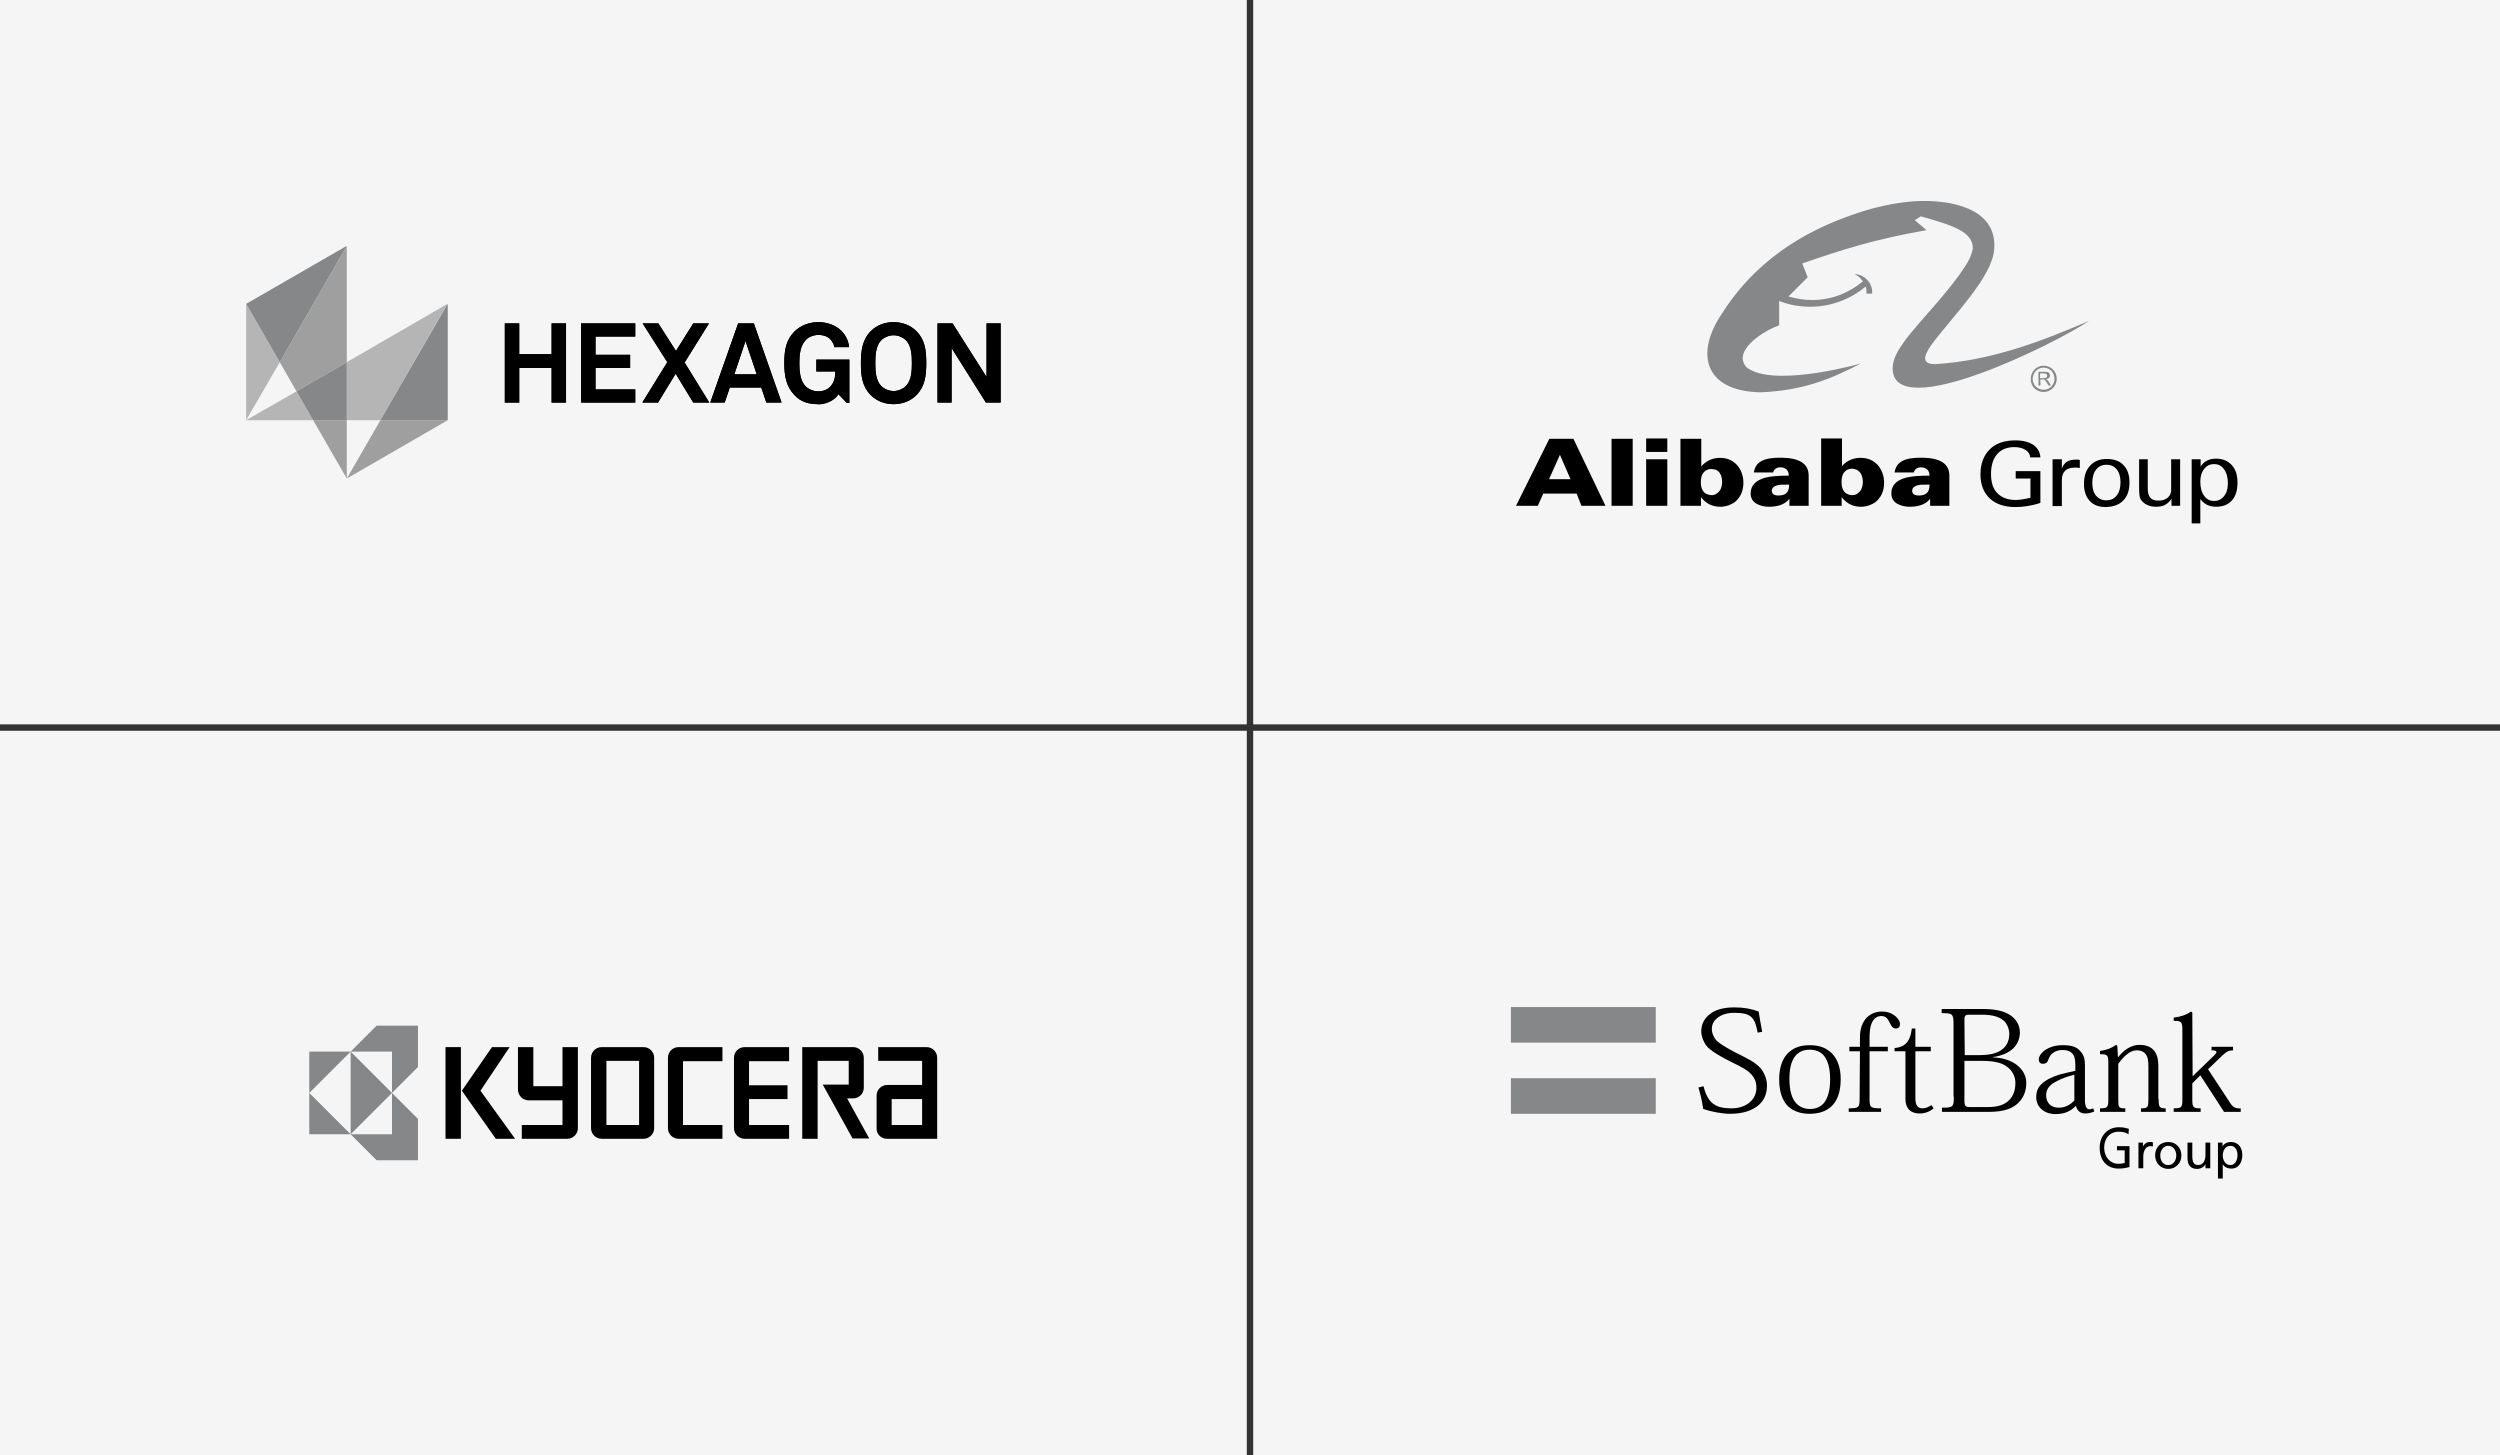 <?xml version="1.0" encoding="utf-8"?>
<!-- Generator: Adobe Illustrator 26.2.1, SVG Export Plug-In . SVG Version: 6.00 Build 0)  -->
<svg version="1.1" id="Layer_1" xmlns="http://www.w3.org/2000/svg" xmlns:xlink="http://www.w3.org/1999/xlink" x="0px" y="0px"
	 viewBox="0 0 780 454" style="enable-background:new 0 0 780 454;" xml:space="preserve">
<rect x="0" y="0" width="780" height="454" fill="#333333" stroke="none"/>
<style type="text/css">
	.st0{fill:#F5F5F5;}
	.st1{fill:#B5B5B5;}
	.st2{fill:#9F9F9F;}
	.st3{fill:#868789;}
</style>
<rect class="st0" width="389" height="226"/>
<rect x="391" class="st0" width="389" height="226"/>
<rect y="228" class="st0" width="389" height="226"/>
<rect x="391" y="228" class="st0" width="389" height="226"/>
<g>
	<polygon points="172.1,125.6 172.1,114.8 162,114.8 162,125.6 157.5,125.6 157.5,100.9 162,100.9 162,110.5 172.1,110.5 
		172.1,100.9 176.6,100.9 176.6,125.6 	"/>
	<polygon points="176.6,125.6 172.1,125.6 172.1,114.8 162,114.8 162,125.6 157.5,125.6 157.5,100.9 162,100.9 162,110.5 
		172.1,110.5 172.1,100.9 176.6,100.9 	"/>
	<polygon points="181.3,125.6 181.3,100.9 198.2,100.9 198.2,105 185.8,105 185.8,110.7 196.6,110.7 196.6,114.8 185.8,114.8 
		185.8,121.5 198.2,121.5 198.2,125.6 	"/>
	<polygon points="198.2,125.6 181.3,125.6 181.3,100.9 198.2,100.9 198.2,105 185.8,105 185.8,110.7 196.6,110.7 196.6,114.8 
		185.8,114.8 185.8,121.5 198.2,121.5 	"/>
	<polygon points="216.3,125.6 210.8,116.6 205.3,125.6 200.4,125.6 208.2,113 200.5,100.9 205.4,100.9 210.9,109.5 216.3,100.9 
		221.2,100.9 213.6,113.1 221.3,125.6 	"/>
	<polygon points="221.3,125.6 216.3,125.6 210.8,116.6 205.3,125.6 200.4,125.6 208.2,113 200.5,100.9 205.4,100.9 210.9,109.5 
		216.3,100.9 221.2,100.9 213.6,113.1 	"/>
	<path d="M239.1,125.6l-1.6-4.7h-9.8l-1.6,4.7h-4.5l8.7-24.7h4.9l8.7,24.7C243.9,125.6,239.1,125.6,239.1,125.6z M232.6,106.4
		l-3.5,10.4h7L232.6,106.4"/>
	<path d="M229.1,116.8L229.1,116.8h7l-3.5-10.4L229.1,116.8z M243.8,125.6h-4.7l-1.6-4.7h-9.8l-1.6,4.7h-4.5l8.7-24.7h4.9
		L243.8,125.6"/>
	<g>
		<path d="M264.1,125.6l-2.6-2.7c-0.7,1.4-3.1,3.1-6.2,3.2c-2.9,0-5.4-0.7-7.4-2.8c-2.6-2.7-3.2-6-3.2-10s0.5-7.2,3.2-9.9
			c1.9-1.9,4.7-2.9,7.4-2.9c3,0,5.6,1.1,7.3,2.8c1.2,1.3,2.1,2.8,2.3,5h-4.6c-0.1-1-0.6-1.6-1.1-2.3c-0.9-1-2.2-1.5-3.9-1.5
			c-1.4,0-3.1,0.6-4,1.7c-1.7,1.8-1.9,4.8-1.9,7.1c0,2.3,0.2,5.4,1.9,7.2c1,1,2.6,1.6,4,1.6c1.6,0,2.9-0.6,3.7-1.4
			c1.3-1.4,1.6-2.9,1.6-4.8h-5.9v-3.7H265v13.5L264.1,125.6"/>
		<path d="M255.1,126.1c-2.8,0-5.3-0.7-7.2-2.8c-2.6-2.7-3.2-6-3.2-10s0.5-7.2,3.2-9.9c1.9-1.9,4.7-2.9,7.4-2.9c3,0,5.6,1.1,7.3,2.8
			c1.2,1.3,2.1,2.8,2.3,5h-4.6c-0.1-1-0.6-1.6-1.1-2.3c-0.9-1-2.2-1.5-3.9-1.5c-1.4,0-3.1,0.6-4,1.7c-1.7,1.8-1.9,4.8-1.9,7.1
			c0,2.3,0.2,5.4,1.9,7.2c1,1,2.6,1.6,4,1.6c1.6,0,2.9-0.6,3.7-1.4c1.3-1.4,1.6-2.9,1.6-4.8h-5.9v-3.7H265v13.5h-0.8l-2.6-2.7
			c-0.7,1.4-3.1,3.1-6.2,3.2C255.2,126.1,255.1,126.1,255.1,126.1"/>
		<path d="M285.9,123.3c-1.9,1.9-4.5,2.8-7.1,2.8s-5.2-0.9-7.1-2.8c-2.7-2.7-3.1-6-3.1-10s0.5-7.4,3.1-10c1.9-1.9,4.5-2.8,7.1-2.8
			s5.2,0.9,7.1,2.8c2.7,2.7,3.1,6,3.1,10S288.6,120.6,285.9,123.3 M282.7,106.2c-1-1-2.5-1.6-3.9-1.6s-2.9,0.6-3.9,1.6
			c-1.7,1.8-1.8,4.8-1.8,7.1c0,2.3,0.1,5.3,1.8,7.1c1,1,2.5,1.6,3.9,1.6s2.9-0.6,3.9-1.6c1.7-1.8,1.8-4.8,1.8-7.1
			S284.4,107.9,282.7,106.2"/>
		<path d="M273.1,113.3L273.1,113.3c0,2.3,0.1,5.3,1.8,7.1c1,1,2.5,1.6,3.9,1.6s2.9-0.6,3.9-1.6c1.7-1.8,1.8-4.8,1.8-7.1
			c0-2.3-0.1-5.3-1.8-7.1c-1-1-2.5-1.6-3.9-1.6s-2.9,0.6-3.9,1.6C273.2,107.9,273.1,111,273.1,113.3 M278.8,126.1
			c-2.6,0-5.2-0.9-7.1-2.8c-2.7-2.7-3.1-6-3.1-10s0.5-7.4,3.1-10c1.9-1.9,4.5-2.8,7.1-2.8s5.2,0.9,7.1,2.8c2.7,2.7,3.1,6,3.1,10
			s-0.5,7.3-3.1,10C284,125.2,281.4,126.1,278.8,126.1"/>
		<polygon points="307.6,125.6 296.9,108.6 296.9,125.6 292.5,125.6 292.5,100.9 297.2,100.9 307.8,117.6 307.8,100.9 312.2,100.9 
			312.2,125.6 		"/>
		<polygon points="312.2,125.6 307.6,125.6 296.9,108.6 296.9,125.6 292.5,125.6 292.5,100.9 297.2,100.9 307.8,117.6 307.8,100.9 
			312.2,100.9 		"/>
		<polygon class="st1" points="76.8,131.1 97.7,131.1 92.5,122.1 		"/>
		<polygon class="st1" points="118.7,131.1 139.6,94.8 108.2,113 108.2,131.1 		"/>
		<polygon class="st2" points="108.2,149.3 139.7,131.1 118.7,131.1 		"/>
		<polygon class="st2" points="92.5,122.1 108.2,113 108.2,76.7 87.3,113 		"/>
		<polygon class="st2" points="97.7,131.1 108.2,149.3 108.2,131.1 		"/>
		<polygon class="st1" points="76.8,94.8 76.8,131.1 87.3,113 		"/>
		<polygon class="st3" points="139.6,94.9 118.7,131.1 139.7,131.1 139.7,94.9 		"/>
		<polygon class="st3" points="108.2,113 92.5,122.1 97.7,131.1 108.2,131.1 		"/>
		<polygon class="st3" points="108.2,76.7 76.8,94.8 87.3,113 		"/>
	</g>
</g>
<g>
	<path d="M548.4,322.2c-0.9-4.7-1.9-6.2-7.3-6.2c-2.3,0-4.1,0.6-5.4,1.7c-1.1,0.9-1.6,2-1.6,3.4c0,1.3,0.7,2.8,1.5,3.6
		c1.2,1.1,2.9,2.1,5.7,3.6c3.5,1.8,6.2,2.9,8.1,5.1c0.9,1.1,1.9,3.1,1.9,5.3c0,2.4-0.8,4.5-2.5,6c-1.9,1.7-4.9,2.8-8.9,2.8
		c-2.6,0-5.8-0.6-8.5-1.5c-0.4-2.8-0.9-4.7-1.5-6.7l1.6-0.4c1.4,5.6,4,6.9,8.8,6.9c2.1,0,4-0.6,5.4-1.7s2.3-2.7,2.3-4.7
		c0-1.8-0.5-2.9-1.4-4c-1.4-1.7-3.9-2.8-6.5-4.1c-2.8-1.4-6.6-3.4-7.9-5.3c-0.8-1.2-1.4-2.7-1.4-4.3c0-1.9,0.8-3.9,2.7-5.3
		c1.6-1.3,4.1-2.1,7.6-2.1c2.9,0,5.2,0.4,7.6,1.3c0.3,1.9,0.7,4.3,1.1,6.3L548.4,322.2z"/>
	<path d="M558.3,336.7c0-3.5,0.6-5.7,1.9-7.3c1.1-1.3,2.6-1.9,4.4-1.9c1.9,0,3.4,0.6,4.5,1.9c1.2,1.6,1.9,3.8,1.9,7.3
		c0,3.7-0.8,6-1.9,7.4c-1,1.2-2.5,1.9-4.4,1.9s-3.3-0.7-4.4-1.9C559.1,342.7,558.3,340.4,558.3,336.7 M555.1,336.7
		c0,4.1,1.1,6.8,2.8,8.5c1.8,1.6,4,2.3,6.7,2.3c2.8,0,5.1-0.7,6.9-2.4c1.7-1.7,2.8-4.3,2.8-8.4c0-3.6-1-6.3-2.8-8.1
		c-1.8-1.7-3.8-2.5-6.9-2.5c-2.9,0-5,0.8-6.7,2.4C556.1,330.3,555.1,333.1,555.1,336.7"/>
	<path d="M580.3,328H577v-1.4h3.3v-2.8c0-2.8,0.7-4.8,2.2-6.4c1.1-1,2.6-1.8,4.6-1.8c1.9,0,2.9,0.5,3.8,1.1c1.3,0.9,1.9,2,1.9,2.8
		c0,0.9-0.5,1.4-1.3,1.4c-1.1,0-1.5-1-2-2s-1.1-1.9-2.5-1.9c-0.9,0-1.6,0.3-2.3,1c-0.9,1.1-1.4,2.7-1.4,5.9v2.7h5.7v1.4h-5.7v14.8
		c0,2.7,0.2,3,3.6,3v1.1h-10.1v-1.1c3.2,0,3.4-0.3,3.4-3.1L580.3,328L580.3,328z"/>
	<path d="M591.1,327c2.8-0.3,4.8-1.4,5.4-6.1h1.1v5.7h4.8v1.4h-4.8v14.6c0,2.1,0.6,3.2,2.2,3.2c1,0,1.9-0.4,2.8-1l0.7,1
		c-1.2,1-2.6,1.6-4.4,1.6c-2.3,0-4.4-1.1-4.4-4.6V328h-3.4L591.1,327L591.1,327z"/>
	<path d="M612.9,318.2c0-1.2,0.2-1.6,1.4-1.6h4.3c3.2,0,5.2,0.7,6.5,1.8c1,0.8,1.8,2.6,1.8,4.1c0,2.2-0.8,3.8-2.1,4.8
		c-1.6,1.4-4.2,1.9-7.3,1.9H613L612.9,318.2L612.9,318.2L612.9,318.2z M609.6,342.2c0,3.2-0.3,3.4-3.7,3.4v1.3h14.7
		c4.7,0,7.4-1.1,9.1-2.8c1.8-1.7,2.5-4,2.5-6.2c0-2.5-1.3-4.3-2.9-5.6c-1.9-1.5-4.6-2.3-7.5-2.4v-0.1c2.8-0.4,4.7-1.3,6.1-2.5
		c1.7-1.5,2.3-3.5,2.3-5.2c0-2.3-1.2-4.1-2.9-5.3c-2.4-1.6-5.2-2-9.3-2h-12.2v1.3c3.4,0,3.7,0.2,3.7,3.5v22.6L609.6,342.2
		L609.6,342.2z M612.9,331h5.6c3.7,0,6.2,0.6,7.8,1.9c1.6,1.2,2.5,3,2.5,5c0,2.4-0.7,4-1.8,5.2c-1.5,1.6-3.6,2.3-6.8,2.3h-5.6
		c-1.4,0-1.7-0.3-1.7-2.2V331z"/>
	<path d="M647.3,343.3c-1.1,1.1-2.7,2.3-4.9,2.3c-1.4,0-2.3-0.4-3-1.1s-1-1.7-1-2.8c0-2.1,1.3-3.3,3-4.2c1.7-1,3.9-1.7,5.8-2.2v8
		L647.3,343.3L647.3,343.3z M650.5,332.4c0-2-0.3-3.2-1.5-4.5c-1.1-1.3-2.7-1.8-5.4-1.8c-2.4,0-4,0.6-5.2,1.3
		c-1.4,0.9-2.3,2.1-2.3,3.2c0,0.7,0.4,1.3,1.3,1.3c0.9,0,1.4-0.4,1.6-1.1c0.4-1,0.8-1.8,1.4-2.2c0.8-0.6,1.7-1,3.1-1
		c1.5,0,2.6,0.4,3.3,1.4c0.6,0.8,0.7,2.1,0.7,3.2v1.9l-2.7,0.6c-2.9,0.6-5.1,1.5-6.7,2.6c-2,1.3-2.8,2.9-2.8,5c0,1.7,0.7,3,1.8,3.9
		c1.2,1,2.7,1.4,4.2,1.4c3,0,4.8-1,6.3-2.5h0.1c0.4,1.5,1.4,2.3,2.9,2.3c1.2,0,2-0.3,2.8-0.6l-0.3-1c-0.4,0.2-0.8,0.3-1.2,0.3
		c-0.9,0-1.4-0.9-1.4-2.9L650.5,332.4L650.5,332.4z"/>
	<path d="M673.5,342.9c0,2.5,0.2,2.9,2.2,2.9v1.1H668v-1.1c2.2,0,2.3-0.3,2.3-3v-10.1c0-1.8-0.2-3.2-1.1-4.1
		c-0.6-0.6-1.4-0.9-2.6-0.9c-1.9,0-3.9,1.7-5.7,4.2v10.9c0,2.7,0,3,2.2,3v1.1h-7.9v-1.1c2.4,0,2.6-0.3,2.6-3v-11
		c0-2.6-0.2-2.9-2.6-2.9v-1c2-0.3,3.5-0.8,5-1.9l0.4,0.3l0.2,3.5h0.1c1.8-2.3,4.1-3.8,6.6-3.8c1.9,0,3.3,0.5,4.3,1.5s1.6,2.6,1.6,5
		v10.4H673.5z"/>
	<path d="M684.1,335.8l6.5-6.3c1.2-1.1,1.5-1.8-0.6-1.8v-1.1h6.7v1.1c-1.3,0-2,0.4-3.1,1.4l-4.7,4.5l6.9,10.5c1,1.6,2,1.8,3.3,1.7
		v1.1h-5.2l-7.4-11.4L684,338v4.8c0,2.6,0.1,3,2.6,3v1.1h-8.4v-1.1c2.6,0,2.7-0.4,2.7-3v-21.4c0-2.6-0.3-2.9-2.7-2.9v-1
		c2.2-0.3,3.8-0.8,5.4-1.9l0.4,0.3L684.1,335.8L684.1,335.8z"/>
	<rect x="471.4" y="314.2" class="st3" width="45.2" height="11.1"/>
	<rect x="471.4" y="336.4" class="st3" width="45.2" height="11.1"/>
	<path d="M661.1,351.7c-3.5,0-6,2.6-6,6.4c0,4,2.3,6.5,5.9,6.5c1.3,0,2.4-0.2,3.4-0.5v-6.5h-3.9v1.3h2.4v4h-0.1c-0.1,0-0.1,0-0.2,0
		c-0.3,0.1-0.7,0.2-1.7,0.2c-2.5,0-4.4-2.1-4.4-5c0-3,1.8-5,4.5-5c1.3,0,2.2,0.2,3.1,0.8l0.1-1.7C663.5,352,662.7,351.7,661.1,351.7
		"/>
	<path d="M667.2,356.5h1.4v1.2l0,0c0.4-0.8,1.2-1.4,2.1-1.4c0.4,0,0.7,0,1,0.1v1.3c-0.3-0.1-0.6-0.1-0.8-0.1c-1.3,0-2.2,1.3-2.2,3.3
		v3.6h-1.5V356.5z"/>
	<path d="M676.5,356.3c2.4,0,4.1,1.8,4.1,4.2c0,2.3-1.7,4.2-4.1,4.2c-2.4,0-4.1-1.9-4.1-4.2C672.4,358,674,356.3,676.5,356.3
		 M676.5,363.5c1.7,0,2.5-1.6,2.5-3c0-1.5-0.9-3-2.5-3s-2.5,1.5-2.5,3C674,361.9,674.7,363.5,676.5,363.5"/>
	<path d="M689.5,364.5h-1.4v-1.3l0,0c-0.4,0.9-1.5,1.5-2.6,1.5c-2.1,0-3-1.3-3-3.4v-4.8h1.5v4.1c0,1.9,0.4,2.8,1.7,2.9
		c1.7,0,2.4-1.3,2.4-3.3v-3.7h1.5v8L689.5,364.5L689.5,364.5z"/>
	<path d="M692,356.5h1.4v1.1l0,0c0.4-0.6,1.3-1.3,2.7-1.3c2.3,0,3.5,1.9,3.5,4c0,2.2-1,4.3-3.4,4.3c-1.4,0-2.2-0.6-2.7-1.3l0,0v4.4
		H692V356.5z M695.9,357.5c-1.6,0-2.4,1.5-2.4,3c0,1.3,0.7,3,2.4,3c1.6,0,2.2-1.8,2.2-3C698.1,359,697.5,357.5,695.9,357.5"/>
</g>
<g>
	<path class="st3" d="M636.5,116.5h1.3c0.3,0,0.5,0.1,0.7,0.2c0.1,0.1,0.2,0.3,0.2,0.5c0,0.1,0,0.3-0.1,0.4s-0.2,0.2-0.3,0.3
		c-0.1,0-0.3,0.1-0.6,0.1h-1.2L636.5,116.5L636.5,116.5z M637.9,116H636v4.3h0.6v-1.9h0.7c0.1,0,0.2,0,0.3,0s0.2,0.1,0.3,0.1
		c0.1,0.1,0.2,0.2,0.3,0.3c0.1,0.1,0.2,0.3,0.4,0.6l0.6,0.9h0.7l-0.7-1.2c-0.1-0.2-0.3-0.4-0.5-0.6c-0.1-0.1-0.2-0.1-0.3-0.2
		c0.4-0.1,0.7-0.2,0.9-0.4c0.2-0.2,0.3-0.5,0.3-0.8c0-0.2-0.1-0.5-0.2-0.6c-0.1-0.2-0.3-0.3-0.5-0.4C638.5,116,638.2,116,637.9,116
		 M634.2,118.2c0-1.9,1.5-3.5,3.4-3.5s3.4,1.5,3.4,3.5c0,1.9-1.5,3.4-3.4,3.4S634.2,120.1,634.2,118.2 M637.6,122.3
		c2.2,0,4.1-1.8,4.1-4.1c0-2.3-1.8-4.1-4.1-4.1c-2.2,0-4,1.8-4,4.1C633.5,120.5,635.3,122.3,637.6,122.3 M602.8,107.3
		c6.6-8.8,19-21.1,19.4-29.7c0.8-11.3-10.7-15-22.4-14.9c-8.2,0.1-16.6,2.4-22.4,4.5c-19.9,7-32.3,18.2-40.2,30.7
		c-8.3,12.3-5.6,24.1,12,24.5c13.5-0.5,22.3-4.3,31.4-9c0.1,0-25.3,7.2-34.6,1.9l0,0c-1-0.5-2-1.3-2.3-3.4c-0.1-4.4,7.3-9,11.4-10.4
		v-7.6c3,1.2,6.3,1.8,9.7,1.8c6.6,0,12.6-2.4,17.3-6.3c0.2,0.6,0.3,1.4,0.2,2.2h1.8c0.2-2-0.9-3.5-0.9-3.5c-1.7-2.6-4.6-2.6-4.6-2.6
		s1.6,0.7,2.6,2.3c-4.3,3.6-9.8,5.8-15.8,5.8c-2.6,0-5-0.4-7.4-1.1l6-6l-1.7-4.3c12.1-4.2,22.3-7.5,38.8-10.4l-3.7-3.1l1.9-1.2
		c10,2.8,16.5,4.9,16.2,10.2c-0.2,0.9-0.5,1.9-1,3c-2.9,5.8-11.6,15.4-15.1,19.4c-2.3,2.7-4.6,5.3-6.2,7.8c-1.7,2.5-2.7,4.8-2.7,7.1
		c0.2,17.4,51.4-8.1,61.3-14.9c-14.6,6.3-30.4,12.4-47.8,13.5C599.5,113.7,600,111.2,602.8,107.3"/>
</g>
<g>
	<polygon points="143.8,355.3 141.4,355.3 139,355.3 139,340.3 139,326.7 141.4,326.7 143.8,326.7 143.8,340.3 	"/>
	<polygon points="149.9,340.3 159,326.7 153.5,326.7 144.1,340.3 154.7,355.3 160.7,355.3 	"/>
	<g>
		<path d="M278.2,342.9h9.5v8.1h-9.5V342.9z M276.7,355.3h15.7V330c0-1.8-1.5-3.3-3.3-3.3H274v4.3h13.7v7.5h-10.9
			c-1.8,0-3.3,1.5-3.3,3.3V352C273.4,353.8,274.9,355.3,276.7,355.3"/>
		<path d="M266.2,326.7c1.8,0,3.3,1.5,3.3,3.3v9.4c0,1.8-1.5,3.3-3.3,3.3h-1.9l6.9,12.5H266l-9.3-16.8h8.1V331h-9.7v24.3h-4.8v-28.6
			L266.2,326.7L266.2,326.7z"/>
		<path d="M229,330c0-1.8,1.5-3.3,3.3-3.3h13.9v4.4h-12.5v7.5h12v4.3h-12v8.1h12.5v4.3h-13.9c-1.8,0-3.3-1.5-3.3-3.3V330z"/>
		<path d="M208.4,330c0-1.8,1.5-3.3,3.3-3.3h13.7v4.4h-12.3V351h12.3v4.3h-13.7c-1.8,0-3.3-1.5-3.3-3.3V330z"/>
		<path d="M189.2,351h10.2v-20h-10.2V351z M184.4,330c0-1.8,1.5-3.3,3.3-3.3h13.1c1.8,0,3.3,1.5,3.3,3.3v22c0,1.8-1.5,3.3-3.3,3.3
			h-13.1c-1.8,0-3.3-1.5-3.3-3.3V330z"/>
		<path d="M161.6,339.9v-13.2h4.8v12.2h9.1v-12.2h4.8V352c0,1.8-1.5,3.3-3.3,3.3h-14.2V351c0,0,12.2,0,12.7,0v-7.7h-10.6
			C163.1,343.3,161.6,341.8,161.6,339.9"/>
		<path class="st3" d="M130.4,320h-12.9l-8.1,8.1H96.5V341l0,0v12.9h12.9l8.1,8.1h12.9v-12.9l-8.1-8.1l8.1-8.1V320z M122.3,341v12.9
			h-12.9L96.5,341l12.9-12.9v25.8L122.3,341l-12.9-12.9h12.9V341L122.3,341z"/>
	</g>
</g>
<g>
	<path d="M643.2,143.3h-2.8v2.3v1.8v10.5h2.9v-8.1c0-1.3,0.3-2.2,1-2.9s1.7-1,3-1c0.2,0,0.4,0,0.7,0s0.5,0.1,0.9,0.1v-2.5
		c-0.2,0-0.4-0.1-0.6-0.1c-0.2,0-0.4,0-0.6,0c-1.2,0-2.1,0.2-2.9,0.7c-0.7,0.5-1.2,1.2-1.5,2.1V146v-2.7H643.2z M620.8,140.2
		c-1.9,1.9-2.9,4.5-2.9,7.8c0,3.2,1,5.7,2.9,7.5s4.6,2.7,8,2.7c1.2,0,2.4-0.1,3.7-0.3s2.6-0.5,4.1-1V147h-7.7v2.3h4.6v6
		c-0.9,0.2-1.8,0.4-2.5,0.5s-1.4,0.2-2,0.2c-2.5,0-4.4-0.7-5.8-2.1c-1.4-1.4-2-3.4-2-6s0.6-4.7,1.9-6.2c1.3-1.5,3.1-2.2,5.4-2.2
		c1.4,0,2.6,0.3,3.5,0.9c0.9,0.6,1.4,1.4,1.4,2.3h3.2c-0.1-1.6-0.8-2.9-2.2-3.9c-1.4-0.9-3.2-1.4-5.6-1.4
		C625.4,137.4,622.7,138.3,620.8,140.2 M596.6,153.1c0-0.9,0.7-1.5,2.2-1.8c0.5-0.1,1.6-0.1,3.2-0.1v0.2c0,2.2-1.1,3.2-3.3,3.2
		C597.3,154.6,596.6,154.1,596.6,153.1 M590.1,153.9c0,1.6,0.7,2.7,2.1,3.4c1,0.5,2.4,0.9,4.1,0.8c2.7-0.1,4.7-0.9,5.9-2.5v2.2h6
		v-9.4c0-3.7-2.8-5.5-8.4-5.6c-5.8-0.1-8.2,1.4-8.7,4.6h6c0.3-1,1-1.6,2.4-1.6c1.4,0.1,2.5,0.8,2.5,2.6c-3.2,0-5.6,0.2-7.2,0.6
		C591.6,149.8,590.1,151.5,590.1,153.9 M574.8,148.5c0.2-0.7,0.6-1.3,1.3-1.8c0.7-0.4,1.5-0.6,2.3-0.4c1.1,0.2,1.9,0.8,2.4,1.9
		c0.3,0.7,0.4,1.5,0.4,2.2c0,0.9-0.2,1.7-0.6,2.5c-1.2,1.7-2.7,2-4.5,1.1c-0.1-0.1-0.2-0.1-0.3-0.2c-0.6-0.5-0.9-1.2-1.1-1.9
		C574.5,150.7,574.5,149.6,574.8,148.5 M568.2,136.9v20.9h6.4v-2.6v-0.1c1.7,2.2,3.8,3.1,6.5,3c1.5-0.1,2.8-0.6,4-1.4
		c1.6-1.3,2.5-3,2.7-5.2s-0.3-4.2-1.6-6c-1.2-1.5-2.8-2.4-4.7-2.6c-2.6-0.3-5,0.5-6.8,2.5v-8.6h-6.5L568.2,136.9L568.2,136.9z
		 M552.8,153.1c0-0.9,0.7-1.5,2.2-1.8c0.5-0.1,1.6-0.1,3.2-0.1v0.2c0,2.2-1.1,3.2-3.3,3.2C553.5,154.6,552.8,154.1,552.8,153.1
		 M546.2,153.9c0,1.6,0.7,2.7,2.1,3.4c1,0.5,2.4,0.9,4.1,0.8c2.7-0.1,4.7-0.9,5.9-2.5v2.2h6v-9.4c0-3.7-2.8-5.5-8.4-5.6
		c-5.8-0.1-8.2,1.4-8.7,4.6h6c0.3-1,1-1.6,2.4-1.6c1.4,0.1,2.5,0.8,2.5,2.6c-3.2,0-5.6,0.2-7.2,0.6
		C547.8,149.8,546.2,151.5,546.2,153.9 M490,149.5h-6.7l3.4-7.6L490,149.5z M493.4,157.8h7.5l-10-20.9h-7.5L473,157.8h6.8l1.7-3.8
		h10.4L493.4,157.8z M502.8,157.8h6.6v-20.9h-6.6V157.8z M513.6,141h6.6v-4.2h-6.6V141z M513.6,157.8h6.6v-14.5h-6.6V157.8z
		 M536.9,148.2c0.3,0.7,0.4,1.5,0.4,2.2c0,0.9-0.2,1.7-0.6,2.5c-1.2,1.7-2.7,2-4.5,1.1c-0.1-0.1-0.2-0.1-0.3-0.2
		c-0.6-0.5-0.9-1.2-1.1-1.9c-0.2-1.1-0.2-2.2,0.1-3.3c0.2-0.7,0.6-1.3,1.3-1.8c0.7-0.4,1.5-0.6,2.3-0.4
		C535.7,146.5,536.4,147.1,536.9,148.2 M530.8,145.5v-8.6h-6.5v20.9h6.4v-2.6v-0.1c1.7,2.2,3.8,3.1,6.5,3c1.5-0.1,2.8-0.6,4-1.4
		c1.6-1.3,2.5-3,2.7-5.2s-0.3-4.2-1.6-6c-1.2-1.5-2.8-2.4-4.7-2.6C534.9,142.6,532.6,143.5,530.8,145.5 M661.6,150.5
		c0,1.7-0.4,3.1-1.2,4.1s-1.8,1.5-3.2,1.5s-2.4-0.5-3.2-1.4s-1.2-2.3-1.2-4c0-1.8,0.4-3.2,1.2-4.2s1.9-1.5,3.2-1.5
		c1.4,0,2.4,0.5,3.2,1.4C661.2,147.4,661.6,148.8,661.6,150.5 M662.5,156.1c1.3-1.3,1.9-3.2,1.9-5.6c0-2.3-0.6-4.1-1.9-5.4
		c-1.2-1.3-3-1.9-5.2-1.9l0,0l0,0c-2.2,0-3.9,0.7-5.2,2.1c-1.3,1.4-1.9,3.3-1.9,5.7c0,2.2,0.6,4,1.8,5.3s2.9,1.9,5,1.9l0,0l0,0
		C659.4,158.1,661.2,157.5,662.5,156.1 M680,157.8h0.2V155v-0.2v-11.5h-2.8v9.6c0,1-0.4,1.8-1.1,2.4c-0.7,0.6-1.7,0.9-2.9,0.9
		c-1.1,0-2-0.3-2.5-0.9c-0.5-0.6-0.8-1.5-0.8-2.7v-9.3h-2.7v9.2c0,1.2,0.1,2,0.2,2.5s0.3,0.9,0.6,1.2c0.5,0.6,1.1,1.1,1.9,1.4
		c0.8,0.4,1.7,0.5,2.7,0.5c1.1,0,2.1-0.2,2.9-0.7c0.8-0.5,1.4-1.1,1.8-1.8v2.2h0.1l0,0L680,157.8L680,157.8z M695.1,150.8
		c0,1.7-0.4,3-1.2,4s-1.8,1.5-3.1,1.5s-2.3-0.5-3.1-1.6s-1.2-2.5-1.2-4.4c0-1.7,0.4-3,1.2-4s1.8-1.5,3.1-1.5s2.3,0.5,3.1,1.6
		C694.7,147.5,695.1,149,695.1,150.8 M698.1,150.6c0-2.4-0.6-4.2-1.8-5.5s-2.8-2-4.9-2l0,0l0,0c-1.1,0-2,0.2-2.8,0.6
		c-0.8,0.4-1.5,1-2,1.9v-2.3h-2.8v0.2v2.8v0.1v16.9h2.7l0,0v-7.6c0.6,0.8,1.3,1.4,2.1,1.8c0.8,0.4,1.8,0.6,2.8,0.6l0,0l0,0
		c2.1,0,3.7-0.6,4.9-1.9C697.5,154.9,698.1,153.1,698.1,150.6"/>
</g>
</svg>
